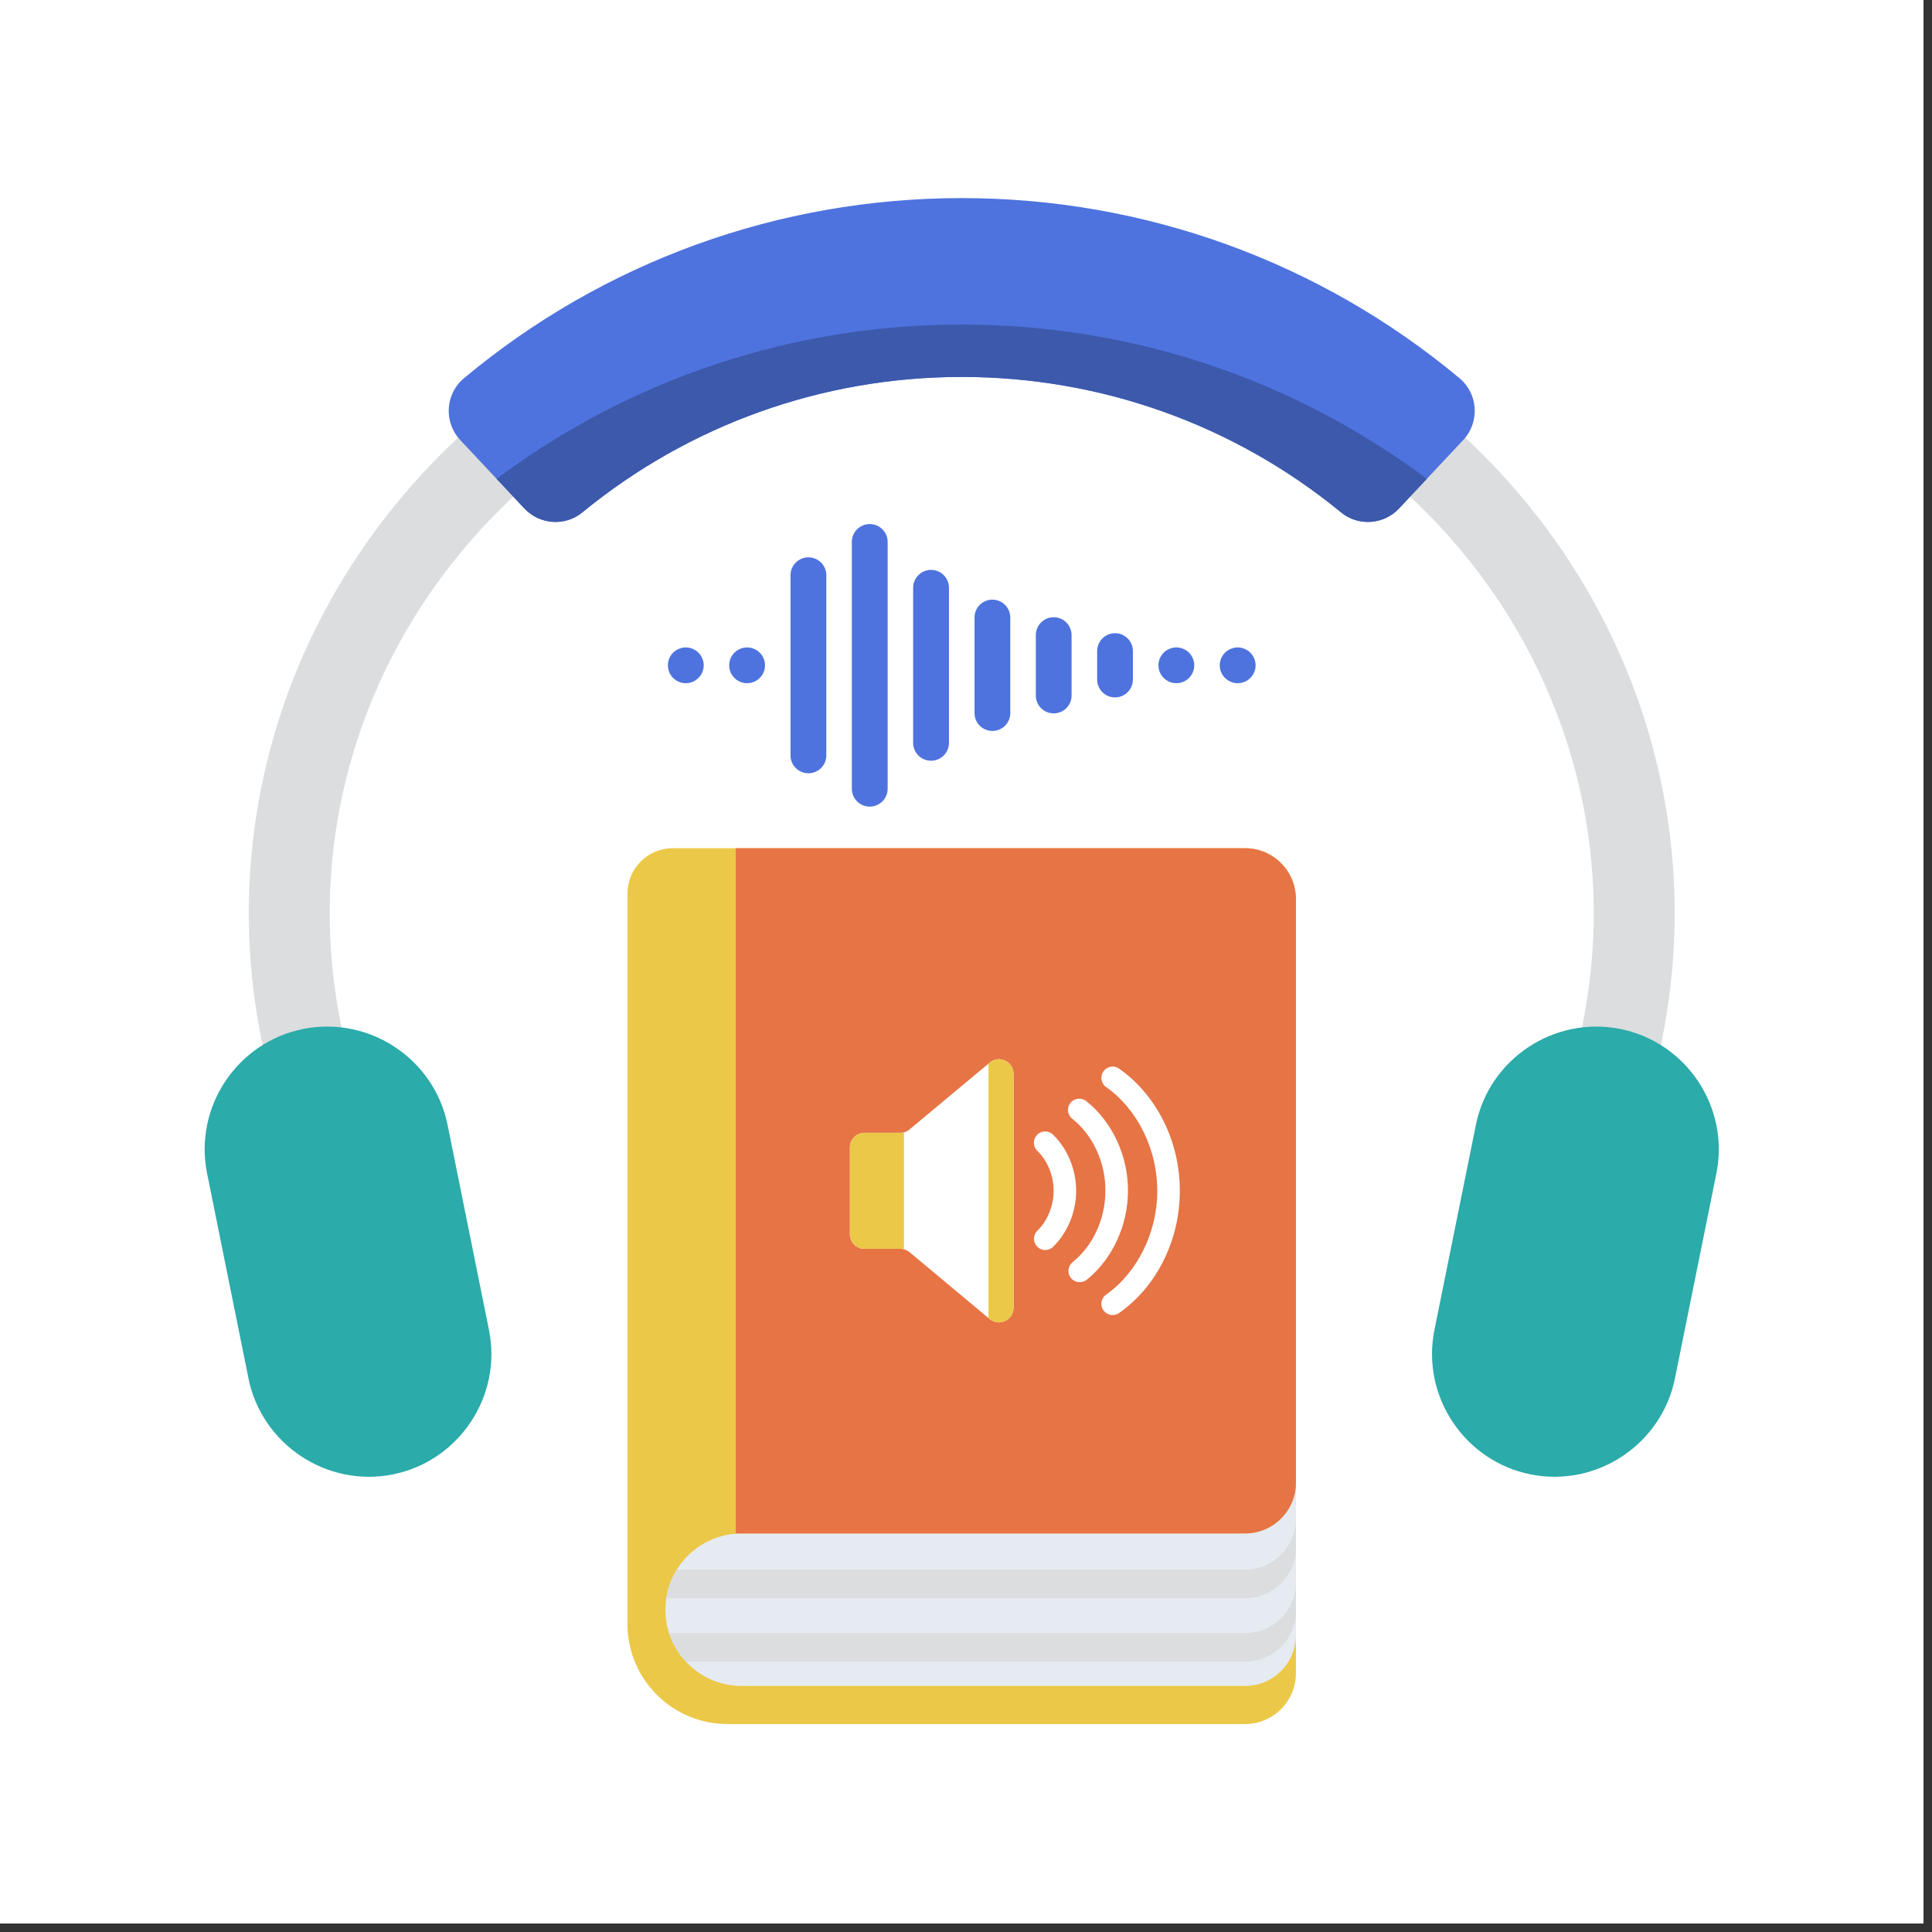 <svg xmlns="http://www.w3.org/2000/svg" xmlns:xlink="http://www.w3.org/1999/xlink" width="150" viewBox="0 0 112.5 112.5" height="150" preserveAspectRatio="xMidYMid meet"><rect x="0" y="0" width="112.5" height="112.5" fill="#333333" stroke="none"/><defs><clipPath id="059f8ec60a"><path d="M 0 0 L 112.004 0 L 112.004 112.004 L 0 112.004 Z M 0 0 " clip-rule="nonzero"></path></clipPath><clipPath id="bac2600eea"><path d="M 36 49 L 76 49 L 76 100.391 L 36 100.391 Z M 36 49 " clip-rule="nonzero"></path></clipPath><clipPath id="356d0fe4b5"><path d="M 26 11.535 L 86 11.535 L 86 31 L 26 31 Z M 26 11.535 " clip-rule="nonzero"></path></clipPath><clipPath id="39652e80e1"><path d="M 83 59 L 100.801 59 L 100.801 86 L 83 86 Z M 83 59 " clip-rule="nonzero"></path></clipPath><clipPath id="5bf554b115"><path d="M 11.199 59 L 29 59 L 29 86 L 11.199 86 Z M 11.199 59 " clip-rule="nonzero"></path></clipPath></defs><g clip-path="url(#059f8ec60a)"><path fill="#ffffff" d="M 0 0 L 112.004 0 L 112.004 112.004 L 0 112.004 Z M 0 0 " fill-opacity="1" fill-rule="nonzero"></path><path fill="#ffffff" d="M 0 0 L 112.004 0 L 112.004 112.004 L 0 112.004 Z M 0 0 " fill-opacity="1" fill-rule="nonzero"></path></g><g clip-path="url(#bac2600eea)"><path fill="#ebc847" d="M 75.461 52.352 L 75.461 97.43 C 75.461 99.066 74.137 100.391 72.5 100.391 L 42.367 100.391 C 39.148 100.391 36.539 97.785 36.539 94.57 L 36.539 52.023 C 36.539 50.57 37.719 49.391 39.176 49.391 L 72.5 49.391 C 74.137 49.391 75.461 50.715 75.461 52.352 Z M 75.461 52.352 " fill-opacity="1" fill-rule="nonzero"></path></g><path fill="#e6ebf2" d="M 75.461 86.332 L 75.461 95.211 C 75.461 96.848 74.137 98.172 72.5 98.172 L 43.188 98.172 C 41.961 98.172 40.852 97.676 40.047 96.871 C 40.012 96.836 39.977 96.797 39.941 96.758 C 39.5 96.289 39.164 95.723 38.961 95.098 C 38.82 94.664 38.746 94.207 38.746 93.73 C 38.746 93.504 38.762 93.281 38.797 93.062 C 38.887 92.457 39.102 91.895 39.41 91.398 C 40.191 90.133 41.594 89.293 43.188 89.293 L 72.5 89.293 C 74.137 89.293 75.461 87.965 75.461 86.332 Z M 75.461 86.332 " fill-opacity="1" fill-rule="nonzero"></path><path fill="#dbddde" d="M 75.461 88.438 L 75.461 90.102 C 75.461 91.734 74.137 93.062 72.5 93.062 L 38.797 93.062 C 38.887 92.457 39.102 91.895 39.41 91.398 L 72.5 91.398 C 74.137 91.398 75.461 90.074 75.461 88.438 Z M 75.461 88.438 " fill-opacity="1" fill-rule="nonzero"></path><path fill="#dbddde" d="M 75.461 92.137 L 75.461 93.801 C 75.461 95.434 74.137 96.758 72.5 96.758 L 39.941 96.758 C 39.5 96.289 39.164 95.723 38.961 95.098 L 72.5 95.098 C 74.137 95.098 75.461 93.77 75.461 92.137 Z M 75.461 92.137 " fill-opacity="1" fill-rule="nonzero"></path><path fill="#e67445" d="M 72.5 89.293 L 42.844 89.293 L 42.844 49.391 L 72.5 49.391 C 74.137 49.391 75.461 50.715 75.461 52.352 L 75.461 86.332 C 75.461 87.965 74.137 89.293 72.5 89.293 Z M 72.5 89.293 " fill-opacity="1" fill-rule="nonzero"></path><path fill="#ffffff" d="M 59.02 62.531 L 59.02 76.152 C 59.02 76.871 58.18 77.266 57.625 76.805 L 57.559 76.75 L 52.965 72.914 C 52.867 72.836 52.758 72.777 52.637 72.746 C 52.566 72.727 52.496 72.719 52.422 72.719 L 50.336 72.719 C 49.867 72.719 49.488 72.336 49.488 71.867 L 49.488 66.812 C 49.488 66.344 49.867 65.965 50.336 65.965 L 52.422 65.965 C 52.496 65.965 52.566 65.953 52.637 65.938 C 52.758 65.906 52.867 65.848 52.965 65.766 L 57.559 61.934 L 57.625 61.879 C 58.18 61.418 59.02 61.809 59.02 62.531 Z M 59.02 62.531 " fill-opacity="1" fill-rule="nonzero"></path><path fill="#ffffff" d="M 64.789 76.574 C 64.582 76.574 64.379 76.477 64.25 76.297 C 64.043 76 64.113 75.59 64.41 75.383 C 66.23 74.109 67.398 71.738 67.387 69.344 C 67.398 66.941 66.23 64.574 64.41 63.301 C 64.113 63.09 64.043 62.684 64.25 62.387 C 64.461 62.09 64.867 62.016 65.164 62.227 C 67.359 63.762 68.711 66.488 68.699 69.344 C 68.711 72.191 67.359 74.922 65.164 76.457 C 65.051 76.539 64.918 76.574 64.789 76.574 Z M 64.789 76.574 " fill-opacity="1" fill-rule="nonzero"></path><path fill="#ffffff" d="M 62.875 74.66 C 62.68 74.66 62.492 74.578 62.359 74.418 C 62.133 74.133 62.18 73.723 62.461 73.492 C 63.641 72.551 64.371 70.961 64.367 69.344 C 64.379 67.703 63.641 66.094 62.438 65.145 C 62.152 64.922 62.105 64.508 62.328 64.227 C 62.555 63.941 62.965 63.891 63.25 64.117 C 64.762 65.309 65.695 67.312 65.68 69.348 C 65.684 71.348 64.766 73.328 63.285 74.516 C 63.164 74.613 63.016 74.66 62.875 74.66 Z M 62.875 74.66 " fill-opacity="1" fill-rule="nonzero"></path><path fill="#ffffff" d="M 60.863 72.789 C 60.691 72.789 60.523 72.723 60.395 72.59 C 60.141 72.332 60.145 71.914 60.406 71.664 C 61 71.086 61.352 70.219 61.352 69.344 C 61.355 68.461 61 67.59 60.402 67.012 C 60.141 66.758 60.137 66.344 60.387 66.082 C 60.641 65.824 61.055 65.816 61.316 66.07 C 62.164 66.891 62.668 68.113 62.664 69.344 C 62.668 70.562 62.164 71.781 61.32 72.602 C 61.195 72.727 61.027 72.789 60.863 72.789 Z M 60.863 72.789 " fill-opacity="1" fill-rule="nonzero"></path><path fill="#ebc847" d="M 52.637 65.938 L 52.637 72.746 C 52.566 72.727 52.496 72.719 52.422 72.719 L 50.336 72.719 C 49.867 72.719 49.488 72.336 49.488 71.867 L 49.488 66.812 C 49.488 66.344 49.867 65.965 50.336 65.965 L 52.422 65.965 C 52.496 65.965 52.566 65.953 52.637 65.938 Z M 52.637 65.938 " fill-opacity="1" fill-rule="nonzero"></path><path fill="#ebc847" d="M 59.02 62.531 L 59.02 76.152 C 59.02 76.871 58.18 77.266 57.625 76.805 L 57.559 76.75 L 57.559 61.934 L 57.625 61.879 C 58.18 61.418 59.02 61.809 59.02 62.531 Z M 59.02 62.531 " fill-opacity="1" fill-rule="nonzero"></path><path fill="#4e73de" d="M 47.074 45.027 C 46.5 45.027 46.031 44.562 46.031 43.988 L 46.031 33.496 C 46.031 32.922 46.5 32.453 47.074 32.453 C 47.648 32.453 48.117 32.922 48.117 33.496 L 48.117 43.988 C 48.117 44.562 47.648 45.027 47.074 45.027 Z M 47.074 45.027 " fill-opacity="1" fill-rule="nonzero"></path><path fill="#4e73de" d="M 50.645 46.969 C 50.07 46.969 49.602 46.504 49.602 45.926 L 49.602 31.555 C 49.602 30.98 50.07 30.516 50.645 30.516 C 51.219 30.516 51.688 30.98 51.688 31.555 L 51.688 45.926 C 51.688 46.504 51.219 46.969 50.645 46.969 Z M 50.645 46.969 " fill-opacity="1" fill-rule="nonzero"></path><path fill="#4e73de" d="M 54.215 44.297 C 53.641 44.297 53.172 43.832 53.172 43.258 L 53.172 34.227 C 53.172 33.652 53.641 33.184 54.215 33.184 C 54.793 33.184 55.258 33.652 55.258 34.227 L 55.258 43.258 C 55.258 43.832 54.793 44.297 54.215 44.297 Z M 54.215 44.297 " fill-opacity="1" fill-rule="nonzero"></path><path fill="#4e73de" d="M 57.785 42.562 C 57.211 42.562 56.746 42.098 56.746 41.523 L 56.746 35.961 C 56.746 35.383 57.211 34.918 57.785 34.918 C 58.363 34.918 58.828 35.383 58.828 35.961 L 58.828 41.523 C 58.828 42.098 58.363 42.562 57.785 42.562 Z M 57.785 42.562 " fill-opacity="1" fill-rule="nonzero"></path><path fill="#4e73de" d="M 61.355 41.539 C 60.781 41.539 60.316 41.074 60.316 40.5 L 60.316 36.984 C 60.316 36.41 60.781 35.941 61.355 35.941 C 61.934 35.941 62.398 36.41 62.398 36.984 L 62.398 40.5 C 62.398 41.074 61.934 41.539 61.355 41.539 Z M 61.355 41.539 " fill-opacity="1" fill-rule="nonzero"></path><path fill="#4e73de" d="M 64.93 40.609 C 64.352 40.609 63.887 40.145 63.887 39.57 L 63.887 37.914 C 63.887 37.34 64.352 36.871 64.93 36.871 C 65.504 36.871 65.969 37.34 65.969 37.914 L 65.969 39.57 C 65.969 40.145 65.504 40.609 64.93 40.609 Z M 64.93 40.609 " fill-opacity="1" fill-rule="nonzero"></path><path fill="#4e73de" d="M 69.539 38.742 C 69.539 38.879 69.516 39.012 69.461 39.141 C 69.41 39.266 69.332 39.379 69.234 39.477 C 69.137 39.574 69.023 39.652 68.898 39.703 C 68.77 39.758 68.637 39.781 68.5 39.781 C 68.359 39.781 68.227 39.758 68.102 39.703 C 67.973 39.652 67.859 39.574 67.762 39.477 C 67.664 39.379 67.59 39.266 67.535 39.141 C 67.484 39.012 67.457 38.879 67.457 38.742 C 67.457 38.602 67.484 38.469 67.535 38.344 C 67.59 38.215 67.664 38.102 67.762 38.004 C 67.859 37.906 67.973 37.832 68.102 37.781 C 68.227 37.727 68.359 37.699 68.5 37.699 C 68.637 37.699 68.77 37.727 68.898 37.781 C 69.023 37.832 69.137 37.906 69.234 38.004 C 69.332 38.102 69.41 38.215 69.461 38.344 C 69.516 38.469 69.539 38.602 69.539 38.742 Z M 69.539 38.742 " fill-opacity="1" fill-rule="nonzero"></path><path fill="#4e73de" d="M 73.113 38.742 C 73.113 38.879 73.086 39.012 73.031 39.141 C 72.98 39.266 72.902 39.379 72.805 39.477 C 72.707 39.574 72.598 39.652 72.469 39.703 C 72.34 39.758 72.207 39.781 72.07 39.781 C 71.93 39.781 71.797 39.758 71.672 39.703 C 71.543 39.652 71.43 39.574 71.332 39.477 C 71.234 39.379 71.16 39.266 71.105 39.141 C 71.055 39.012 71.027 38.879 71.027 38.742 C 71.027 38.602 71.055 38.469 71.105 38.344 C 71.16 38.215 71.234 38.102 71.332 38.004 C 71.43 37.906 71.543 37.832 71.672 37.781 C 71.797 37.727 71.93 37.699 72.07 37.699 C 72.207 37.699 72.34 37.727 72.469 37.781 C 72.598 37.832 72.707 37.906 72.805 38.004 C 72.902 38.102 72.98 38.215 73.031 38.344 C 73.086 38.469 73.113 38.602 73.113 38.742 Z M 73.113 38.742 " fill-opacity="1" fill-rule="nonzero"></path><path fill="#4e73de" d="M 44.547 38.742 C 44.547 38.879 44.52 39.012 44.465 39.141 C 44.414 39.266 44.34 39.379 44.238 39.477 C 44.141 39.574 44.031 39.652 43.902 39.703 C 43.773 39.758 43.641 39.781 43.504 39.781 C 43.363 39.781 43.23 39.758 43.105 39.703 C 42.977 39.652 42.863 39.574 42.766 39.477 C 42.668 39.379 42.594 39.266 42.539 39.141 C 42.488 39.012 42.461 38.879 42.461 38.742 C 42.461 38.602 42.488 38.469 42.539 38.344 C 42.594 38.215 42.668 38.102 42.766 38.004 C 42.863 37.906 42.977 37.832 43.105 37.781 C 43.23 37.727 43.363 37.699 43.504 37.699 C 43.641 37.699 43.773 37.727 43.902 37.781 C 44.031 37.832 44.141 37.906 44.238 38.004 C 44.34 38.102 44.414 38.215 44.465 38.344 C 44.52 38.469 44.547 38.602 44.547 38.742 Z M 44.547 38.742 " fill-opacity="1" fill-rule="nonzero"></path><path fill="#4e73de" d="M 40.977 38.742 C 40.977 38.879 40.949 39.012 40.895 39.141 C 40.844 39.266 40.766 39.379 40.668 39.477 C 40.57 39.574 40.461 39.652 40.332 39.703 C 40.203 39.758 40.07 39.781 39.934 39.781 C 39.793 39.781 39.66 39.758 39.535 39.703 C 39.406 39.652 39.293 39.574 39.195 39.477 C 39.098 39.379 39.023 39.266 38.969 39.141 C 38.918 39.012 38.891 38.879 38.891 38.742 C 38.891 38.602 38.918 38.469 38.969 38.344 C 39.023 38.215 39.098 38.102 39.195 38.004 C 39.293 37.906 39.406 37.832 39.535 37.781 C 39.66 37.727 39.793 37.699 39.934 37.699 C 40.07 37.699 40.203 37.727 40.332 37.781 C 40.461 37.832 40.57 37.906 40.668 38.004 C 40.766 38.102 40.844 38.215 40.895 38.344 C 40.949 38.469 40.977 38.602 40.977 38.742 Z M 40.977 38.742 " fill-opacity="1" fill-rule="nonzero"></path><path fill="#dbddde" d="M 94.305 73.641 L 89.676 72.77 L 92.242 59.184 C 94.047 49.609 91.461 39.75 85.141 32.133 C 81.812 28.121 77.672 24.945 72.836 22.699 C 67.699 20.309 62.035 19.098 56 19.098 C 49.969 19.098 44.305 20.309 39.168 22.699 C 34.332 24.945 30.191 28.121 26.863 32.133 C 20.543 39.75 17.953 49.609 19.762 59.184 L 22.324 72.77 L 17.699 73.641 L 15.133 60.059 C 13.066 49.102 16.02 37.832 23.238 29.133 C 27.016 24.578 31.707 20.977 37.18 18.43 C 42.941 15.75 49.277 14.391 56 14.391 C 62.727 14.391 69.059 15.75 74.824 18.43 C 80.297 20.977 84.988 24.578 88.766 29.133 C 95.984 37.832 98.938 49.102 96.871 60.059 Z M 94.305 73.641 " fill-opacity="1" fill-rule="nonzero"></path><g clip-path="url(#356d0fe4b5)"><path fill="#4e73de" d="M 81.469 29.605 C 80.578 30.555 79.098 30.664 78.09 29.836 C 71.871 24.734 64.113 21.949 56 21.949 C 47.891 21.949 40.133 24.734 33.91 29.836 C 32.906 30.664 31.422 30.555 30.531 29.605 L 26.805 25.629 C 25.824 24.586 25.922 22.934 27.02 22.02 C 35.145 15.242 45.34 11.535 56 11.535 C 66.664 11.535 76.855 15.242 84.984 22.02 C 86.082 22.934 86.176 24.586 85.199 25.629 Z M 81.469 29.605 " fill-opacity="1" fill-rule="nonzero"></path></g><path fill="#3c59ab" d="M 28.918 27.883 L 30.531 29.605 C 31.422 30.555 32.906 30.664 33.91 29.836 C 40.133 24.734 47.891 21.949 56 21.949 C 64.113 21.949 71.871 24.734 78.09 29.836 C 79.098 30.664 80.578 30.555 81.469 29.605 L 83.082 27.883 C 75.293 22.059 65.848 18.898 56 18.898 C 46.152 18.898 36.707 22.059 28.918 27.883 Z M 28.918 27.883 " fill-opacity="1" fill-rule="nonzero"></path><g clip-path="url(#39652e80e1)"><path fill="#2babaa" d="M 89.117 85.852 C 85.266 85.074 82.75 81.289 83.527 77.441 L 85.941 65.5 C 86.719 61.652 90.508 59.141 94.355 59.918 C 98.207 60.695 100.723 64.477 99.945 68.328 L 97.531 80.266 C 96.754 84.113 92.965 86.629 89.117 85.852 Z M 89.117 85.852 " fill-opacity="1" fill-rule="nonzero"></path></g><g clip-path="url(#5bf554b115)"><path fill="#2babaa" d="M 22.887 85.852 C 26.738 85.074 29.254 81.289 28.473 77.441 L 26.062 65.5 C 25.285 61.652 21.496 59.141 17.645 59.918 C 13.793 60.695 11.281 64.477 12.059 68.328 L 14.469 80.266 C 15.25 84.113 19.035 86.629 22.887 85.852 Z M 22.887 85.852 " fill-opacity="1" fill-rule="nonzero"></path></g></svg>